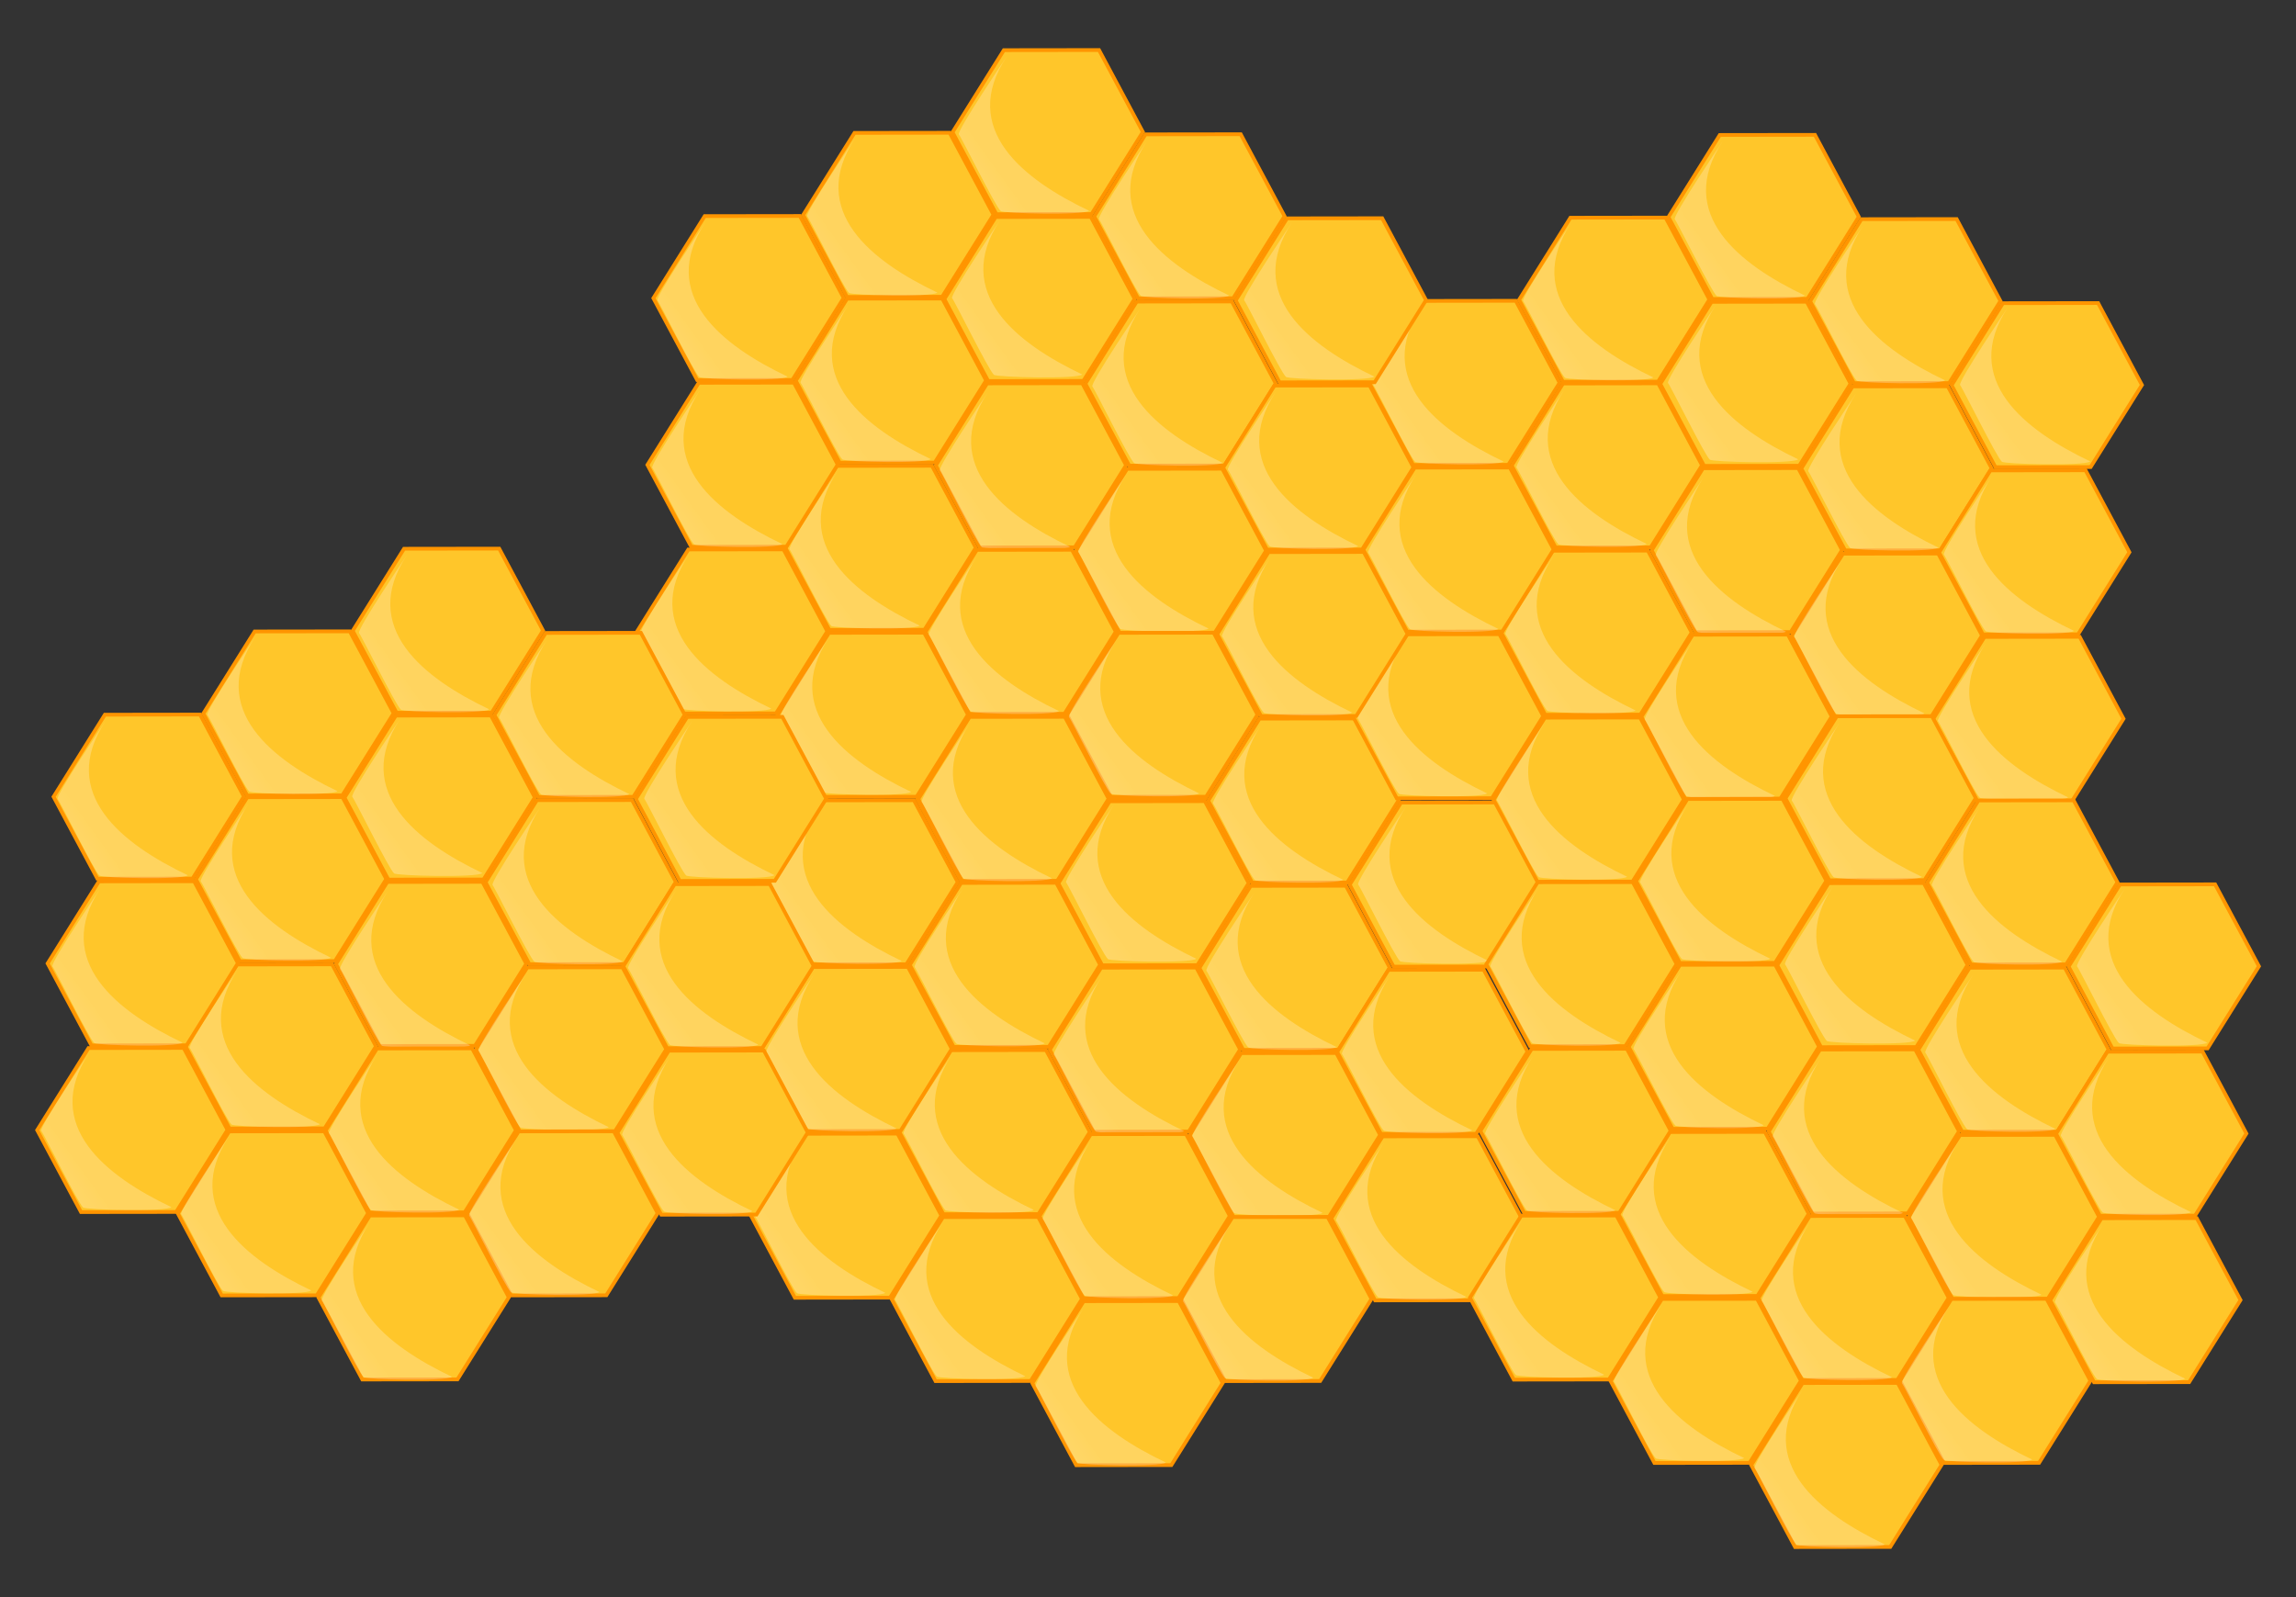 <?xml version="1.0" encoding="UTF-8"?><svg xmlns="http://www.w3.org/2000/svg" xmlns:xlink="http://www.w3.org/1999/xlink" height="1073.1" preserveAspectRatio="xMidYMid meet" version="1.0" viewBox="-706.2 -559.5 1542.6 1073.1" width="1542.6" zoomAndPan="magnify"><rect x="-706.2" y="-559.5" width="1542.6" height="1073.1" fill="#333333" stroke="none"/><defs><linearGradient id="a" x1="-1.012" x2=".207" xlink:actuate="onLoad" xlink:show="other" xlink:type="simple" xmlns:xlink="http://www.w3.org/1999/xlink" y1=".508" y2=".703"><stop offset="0" stop-color="#fff" stop-opacity=".5"/><stop offset="1" stop-color="#fff" stop-opacity=".25"/></linearGradient></defs><g fill-rule="evenodd"><g id="change1_3"><path d="m116.88 76.108l-62.311 18.631-48.07-42.164 14.242-60.794 62.312-18.631 48.069 42.164-14.242 60.794z" fill="#ffc62a" stroke="#ff9500" stroke-width="2.5" transform="rotate(-41.331 68.815 33.944)"/></g><path d="m89.09-9.466s-58.762 15.235-58.762 17.955c0 2.72-13.602 52.233-13.058 57.13 0 2.176 39.719 39.174 44.616 39.174-19.043-44.615-29.381-99.025 27.205-114.26v-1e-5z" fill="url(#a)" transform="rotate(-41.48 53.172 47.664)"/><g id="change1_4"><path d="m211.64 132.94l-62.311 18.631-48.07-42.164 14.242-60.794 62.312-18.631 48.069 42.164-14.242 60.794z" fill="#ffc62a" stroke="#ff9500" stroke-width="2.5" transform="rotate(-41.331 163.57 90.778)"/></g><path d="m183.33 49.863s-58.762 15.235-58.762 17.955c0 2.72-13.602 52.233-13.058 57.13 0 2.176 39.719 39.174 44.616 39.174-19.043-44.615-29.381-99.025 27.205-114.26v-8e-6z" fill="url(#a)" transform="rotate(-41.48 147.41 106.99)"/><g id="change1_5"><path d="m111.14 187.89l-62.312 18.631-48.07-42.164 14.242-60.794 62.312-18.631 48.069 42.163-14.242 60.795z" fill="#ffc62a" stroke="#ff9500" stroke-width="2.5" transform="rotate(-41.331 63.076 145.73)"/></g><path d="m80.855 106.3s-58.762 15.235-58.762 17.955c0 2.72-13.602 52.233-13.058 57.13 0 2.176 39.719 39.174 44.616 39.174-19.043-44.615-29.381-99.025 27.205-114.26v-1.5e-5z" fill="url(#a)" transform="rotate(-41.48 44.935 163.43)"/><g id="change1_6"><path d="m217.58 20.565l-62.311 18.631-48.07-42.164 14.243-60.794 62.311-18.631 48.069 42.164-14.242 60.794z" fill="#ffc62a" stroke="#ff9500" stroke-width="2.5" transform="rotate(-41.331 169.51 -21.598)"/></g><path d="m187.79-62.514s-58.762 15.235-58.762 17.955c0 2.72-13.602 52.233-13.058 57.13 0 2.176 39.719 39.174 44.616 39.174-19.043-44.615-29.381-99.025 27.205-114.26z" fill="url(#a)" transform="rotate(-41.48 151.87 -5.385)"/><g id="change1_7"><path d="m205.2 245.32l-62.311 18.631-48.07-42.164 14.242-60.794 62.312-18.631 48.069 42.164-14.242 60.794z" fill="#ffc62a" stroke="#ff9500" stroke-width="2.5" transform="rotate(-41.331 157.14 203.15)"/></g><path d="m173.92 161.25s-58.762 15.235-58.762 17.955c0 2.72-13.602 52.233-13.058 57.13 0 2.176 39.719 39.174 44.616 39.174-19.043-44.615-29.381-99.025 27.205-114.26v-1.5e-5z" fill="url(#a)" transform="rotate(-41.48 138 218.38)"/><g id="change1_8"><path d="m104.21 299.77l-62.311 18.631-48.07-42.163 14.242-60.795 62.312-18.631 48.069 42.164-14.242 60.794z" fill="#ffc62a" stroke="#ff9500" stroke-width="2.5" transform="rotate(-41.331 56.145 257.61)"/></g><path d="m73.444 216.69s-58.762 15.235-58.762 17.955c0 2.72-13.602 52.233-13.058 57.13 0 2.176 39.719 39.174 44.616 39.174-19.043-44.615-29.381-99.025 27.205-114.26v-1.5e-5z" fill="url(#a)" transform="rotate(-41.48 37.527 273.82)"/><g id="change1_9"><path d="m312.63 77.001l-62.311 18.631-48.07-42.164 14.242-60.794 62.312-18.631 48.069 42.164-14.242 60.794z" fill="#ffc62a" stroke="#ff9500" stroke-width="2.5" transform="rotate(-41.331 264.56 34.837)"/></g><path d="m285.31-8.058s-58.762 15.235-58.762 17.955c0 2.72-13.602 52.233-13.058 57.13 0 2.176 39.719 39.174 44.616 39.174-19.043-44.615-29.381-99.025 27.205-114.26v-1e-5z" fill="url(#a)" transform="rotate(-41.48 249.39 49.07)"/><g id="change1_10"><path d="m304.21 189.38l-62.311 18.631-48.07-42.164 14.242-60.794 62.312-18.631 48.069 42.164-14.242 60.794z" fill="#ffc62a" stroke="#ff9500" stroke-width="2.5" transform="rotate(-41.331 256.14 147.21)"/></g><path d="m274.42 105.8s-58.762 15.235-58.762 17.955c0 2.72-13.602 52.233-13.058 57.13 0 2.176 39.719 39.174 44.616 39.174-19.043-44.615-29.381-99.025 27.205-114.26v-1.5e-5z" fill="url(#a)" transform="rotate(-41.48 238.5 162.93)"/><g id="change1_11"><path d="m300.25 301.26l-62.311 18.631-48.07-42.164 14.242-60.794 62.312-18.631 48.069 42.164-14.242 60.794z" fill="#ffc62a" stroke="#ff9500" stroke-width="2.5" transform="rotate(-41.331 252.18 259.1)"/></g><path d="m270.46 217.68s-58.762 15.235-58.762 17.955c0 2.72-13.602 52.233-13.058 57.13 0 2.176 39.719 39.174 44.616 39.174-19.043-44.615-29.381-99.025 27.205-114.26v-1.5e-5z" fill="url(#a)" transform="rotate(-41.48 234.54 274.81)"/><g id="change1_12"><path d="m10.149 243.34l-62.311 18.631-48.07-42.164 14.242-60.794 62.312-18.631 48.069 42.164-14.242 60.794z" fill="#ffc62a" stroke="#ff9500" stroke-width="2.5" transform="rotate(-41.331 -37.92 201.17)"/></g><path d="m-20.146 159.26s-58.762 15.235-58.762 17.955c0 2.72-13.602 52.233-13.058 57.13 0 2.176 39.719 39.174 44.616 39.174-19.043-44.615-29.381-99.025 27.205-114.26v-1.5e-5z" fill="url(#a)" transform="rotate(-41.48 -56.062 216.39)"/><g id="change1_13"><path d="m17.084 130.96l-62.311 18.631-48.07-42.164 14.242-60.794 62.312-18.631 48.069 42.164-14.242 60.794z" fill="#ffc62a" stroke="#ff9500" stroke-width="2.5" transform="rotate(-41.331 -30.984 88.798)"/></g><path d="m-12.71 47.388s-58.762 15.235-58.762 17.955c0 2.72-13.602 52.233-13.058 57.13 0 2.176 39.719 39.174 44.616 39.174-19.043-44.615-29.381-99.025 27.205-114.26z" fill="url(#a)" transform="rotate(-41.48 -48.63 104.52)"/><g id="change1_14"><path d="m22.03 19.58l-62.311 18.631-48.07-42.164 14.242-60.794 62.312-18.631 48.069 42.164-14.242 60.794z" fill="#ffc62a" stroke="#ff9500" stroke-width="2.5" transform="rotate(-41.331 -26.039 -22.584)"/></g><path d="m-8.265-64.494s-58.762 15.235-58.762 17.955c0 2.72-13.602 52.233-13.058 57.13 0 2.176 39.719 39.174 44.616 39.174-19.043-44.615-29.381-99.025 27.205-114.26v-8e-6z" fill="url(#a)" transform="rotate(-41.48 -44.184 -7.363)"/><g id="change1_15"><path d="m122.4-36.005l-62.311 18.631-48.07-42.164 14.242-60.794 62.312-18.631 48.069 42.164-14.242 60.794z" fill="#ffc62a" stroke="#ff9500" stroke-width="2.5" transform="rotate(-41.331 74.333 -78.169)"/></g><path d="m93.635-119.49s-58.762 15.235-58.762 17.955c0 2.72-13.602 52.233-13.058 57.13 0 2.176 39.719 39.174 44.616 39.174-19.043-44.615-29.381-99.025 27.205-114.26z" fill="url(#a)" transform="rotate(-41.48 57.716 -62.362)"/><g fill="#ffc62a" id="change1_2" stroke="#ff9500" stroke-width="2.5"><path d="m-89.598 299.5l-62.311 18.631-48.07-42.164 14.242-60.794 62.312-18.631 48.069 42.163-14.242 60.794z" fill="inherit" transform="rotate(-41.331 -137.67 257.33)"/><path d="m-82.598 187.5l-62.311 18.631-48.07-42.164 14.242-60.794 62.312-18.631 48.069 42.164-14.242 60.794z" fill="inherit" transform="rotate(-41.331 -130.67 145.33)"/><path d="m-78.598 75.496l-62.311 18.631-48.07-42.164 14.242-60.794 62.312-18.631 48.069 42.163-14.242 60.794z" fill="inherit" transform="rotate(-41.331 -126.67 33.331)"/><path d="m99.402 412l-62.311 18.631-48.07-42.164 14.242-60.794 62.312-18.631 48.069 42.164-14.242 60.794z" fill="inherit" transform="rotate(-41.331 51.332 369.83)"/><path d="m199.4 355.5l-62.311 18.631-48.07-42.164 14.242-60.794 62.312-18.631 48.069 42.164-14.242 60.794z" fill="inherit" transform="rotate(-41.331 151.33 313.33)"/><path d="m4.902 355.5l-62.311 18.631-48.07-42.164 14.242-60.794 62.312-18.631 48.069 42.164-14.242 60.794z" fill="inherit" transform="rotate(-41.331 -43.168 313.33)"/></g><g fill="url(#a)" stroke-width="1.25"><path d="m-108.86-7.992s-58.762 15.235-58.762 17.955c0 2.72-13.602 52.233-13.058 57.13 0 2.176 39.719 39.174 44.616 39.174-19.043-44.615-29.381-99.025 27.205-114.26v-1e-5z" transform="rotate(-41.48 -144.78 49.138)"/><path d="m68.635 329.01s-58.762 15.235-58.762 17.955c0 2.72-13.602 52.233-13.058 57.13 0 2.176 39.719 39.174 44.616 39.174-19.043-44.615-29.381-99.025 27.205-114.26v-3.1e-5z" transform="rotate(-41.48 32.716 386.14)"/><path d="m167.64 272.01s-58.762 15.235-58.762 17.955c0 2.72-13.602 52.233-13.058 57.13 0 2.176 39.719 39.174 44.616 39.174-19.043-44.615-29.381-99.025 27.205-114.26v-3.1e-5z" transform="rotate(-41.48 131.72 329.14)"/><path d="m-25.865 271.01s-58.762 15.235-58.762 17.955c0 2.72-13.602 52.233-13.058 57.13 0 2.176 39.719 39.174 44.616 39.174-19.043-44.615-29.381-99.025 27.205-114.26v-3.1e-5z" transform="rotate(-41.48 -61.784 328.14)"/><path d="m-119.86 215.01s-58.762 15.235-58.762 17.955c0 2.72-13.602 52.233-13.058 57.13 0 2.176 39.719 39.174 44.616 39.174-19.043-44.615-29.381-99.025 27.205-114.26v-1.5e-5z" transform="rotate(-41.48 -155.78 272.14)"/><path d="m-112.36 104.51s-58.762 15.235-58.762 17.955c0 2.72-13.602 52.233-13.058 57.13 0 2.176 39.719 39.174 44.616 39.174-19.043-44.615-29.381-99.025 27.205-114.26v-8e-6z" transform="rotate(-41.48 -148.28 161.64)"/></g><g id="change1_16"><path d="m521.27-259.46l-62.311 18.631-48.07-42.164 14.242-60.794 62.312-18.631 48.069 42.164-14.242 60.794z" fill="#ffc62a" stroke="#ff9500" stroke-width="2.5" transform="rotate(-41.331 473.2 -301.63)"/></g><path d="m493.48-345.04s-58.762 15.235-58.762 17.955c0 2.72-13.602 52.233-13.058 57.13 0 2.176 39.719 39.174 44.616 39.174-19.043-44.615-29.381-99.025 27.205-114.26v-3.1e-5z" fill="url(#a)" transform="rotate(-41.48 457.56 -287.91)"/><g id="change1_17"><path d="m616.03-202.63l-62.311 18.631-48.07-42.164 14.242-60.794 62.312-18.631 48.069 42.164-14.242 60.794z" fill="#ffc62a" stroke="#ff9500" stroke-width="2.5" transform="rotate(-41.331 567.96 -244.8)"/></g><path d="m587.72-285.71s-58.762 15.235-58.762 17.955c0 2.72-13.602 52.233-13.058 57.13 0 2.176 39.719 39.174 44.616 39.174-19.043-44.615-29.381-99.025 27.205-114.26v-3.1e-5z" fill="url(#a)" transform="rotate(-41.48 551.8 -228.58)"/><g id="change1_18"><path d="m515.53-147.68l-62.312 18.631-48.07-42.164 14.242-60.794 62.312-18.631 48.069 42.163-14.242 60.795z" fill="#ffc62a" stroke="#ff9500" stroke-width="2.5" transform="rotate(-41.331 467.46 -189.84)"/></g><path d="m485.24-229.27s-58.762 15.235-58.762 17.955c0 2.72-13.602 52.233-13.058 57.13 0 2.176 39.719 39.174 44.616 39.174-19.043-44.615-29.381-99.025 27.205-114.26v-1.5e-5z" fill="url(#a)" transform="rotate(-41.48 449.32 -172.15)"/><g id="change1_19"><path d="m621.97-315.01l-62.311 18.631-48.07-42.164 14.243-60.794 62.311-18.631 48.069 42.164-14.242 60.794z" fill="#ffc62a" stroke="#ff9500" stroke-width="2.5" transform="rotate(-41.331 573.9 -357.17)"/></g><path d="m592.17-398.09s-58.762 15.235-58.762 17.955c0 2.72-13.602 52.233-13.058 57.13 0 2.176 39.719 39.174 44.616 39.174-19.043-44.615-29.381-99.025 27.205-114.26z" fill="url(#a)" transform="rotate(-41.48 556.25 -340.96)"/><g id="change1_20"><path d="m609.59-90.255l-62.311 18.631-48.07-42.164 14.242-60.794 62.312-18.631 48.069 42.164-14.242 60.794z" fill="#ffc62a" stroke="#ff9500" stroke-width="2.5" transform="rotate(-41.331 561.52 -132.42)"/></g><path d="m578.31-174.32s-58.762 15.235-58.762 17.955c0 2.72-13.602 52.233-13.058 57.13 0 2.176 39.719 39.174 44.616 39.174-19.043-44.615-29.381-99.025 27.205-114.26v-1.5e-5z" fill="url(#a)" transform="rotate(-41.48 542.39 -117.2)"/><g id="change1_21"><path d="m508.6-35.8l-62.311 18.631-48.07-42.163 14.242-60.795 62.312-18.631 48.069 42.164-14.242 60.794z" fill="#ffc62a" stroke="#ff9500" stroke-width="2.5" transform="rotate(-41.331 460.53 -77.964)"/></g><path d="m477.83-118.88s-58.762 15.235-58.762 17.955c0 2.72-13.602 52.233-13.058 57.13 0 2.176 39.719 39.174 44.616 39.174-19.043-44.615-29.381-99.025 27.205-114.26v-1.5e-5z" fill="url(#a)" transform="rotate(-41.48 441.91 -61.755)"/><g id="change1_22"><path d="m717.02-258.57l-62.311 18.631-48.07-42.164 14.242-60.794 62.312-18.631 48.069 42.164-14.242 60.794z" fill="#ffc62a" stroke="#ff9500" stroke-width="2.5" transform="rotate(-41.331 668.95 -300.74)"/></g><path d="m689.7-343.63s-58.762 15.235-58.762 17.955c0 2.72-13.602 52.233-13.058 57.13 0 2.176 39.719 39.174 44.616 39.174-19.043-44.615-29.381-99.025 27.205-114.26z" fill="url(#a)" transform="rotate(-41.48 653.78 -286.5)"/><g id="change1_23"><path d="m708.6-146.2l-62.311 18.631-48.07-42.164 14.242-60.794 62.312-18.631 48.069 42.164-14.242 60.794z" fill="#ffc62a" stroke="#ff9500" stroke-width="2.5" transform="rotate(-41.331 660.53 -188.36)"/></g><path d="m678.8-229.77s-58.762 15.235-58.762 17.955c0 2.72-13.602 52.233-13.058 57.13 0 2.176 39.719 39.174 44.616 39.174-19.043-44.615-29.381-99.025 27.205-114.26v-1.5e-5z" fill="url(#a)" transform="rotate(-41.48 642.88 -172.64)"/><g id="change1_24"><path d="m704.64-34.315l-62.311 18.631-48.07-42.164 14.242-60.794 62.312-18.631 48.069 42.164-14.242 60.794z" fill="#ffc62a" stroke="#ff9500" stroke-width="2.5" transform="rotate(-41.331 656.57 -76.478)"/></g><path d="m674.84-117.89s-58.762 15.235-58.762 17.955c0 2.72-13.602 52.233-13.058 57.13 0 2.176 39.719 39.174 44.616 39.174-19.043-44.615-29.381-99.025 27.205-114.26v-1.5e-5z" fill="url(#a)" transform="rotate(-41.48 638.92 -60.76)"/><g id="change1_25"><path d="m414.53-92.235l-62.311 18.631-48.07-42.164 14.242-60.794 62.312-18.631 48.069 42.164-14.242 60.794z" fill="#ffc62a" stroke="#ff9500" stroke-width="2.5" transform="rotate(-41.331 366.47 -134.4)"/></g><path d="m384.24-176.31s-58.762 15.235-58.762 17.955c0 2.72-13.602 52.233-13.058 57.13 0 2.176 39.719 39.174 44.616 39.174-19.043-44.615-29.381-99.025 27.205-114.26v-1.5e-5z" fill="url(#a)" transform="rotate(-41.48 348.32 -119.18)"/><g id="change1_26"><path d="m421.47-204.61l-62.311 18.631-48.07-42.164 14.242-60.794 62.312-18.631 48.069 42.164-14.242 60.794z" fill="#ffc62a" stroke="#ff9500" stroke-width="2.5" transform="rotate(-41.331 373.4 -246.78)"/></g><path d="m391.68-288.19s-58.762 15.235-58.762 17.955c0 2.72-13.602 52.233-13.058 57.13 0 2.176 39.719 39.174 44.616 39.174-19.043-44.615-29.381-99.025 27.205-114.26z" fill="url(#a)" transform="rotate(-41.48 355.76 -231.06)"/><g id="change1_27"><path d="m426.42-315.99l-62.311 18.631-48.07-42.164 14.242-60.794 62.312-18.631 48.069 42.164-14.242 60.794z" fill="#ffc62a" stroke="#ff9500" stroke-width="2.5" transform="rotate(-41.331 378.35 -358.16)"/></g><path d="m396.12-400.07s-58.762 15.235-58.762 17.955c0 2.72-13.602 52.233-13.058 57.13 0 2.176 39.719 39.174 44.616 39.174-19.043-44.615-29.381-99.025 27.205-114.26z" fill="url(#a)" transform="rotate(-41.48 360.2 -342.94)"/><g id="change1_28"><path d="m526.79-371.58l-62.311 18.631-48.07-42.164 14.242-60.794 62.312-18.631 48.069 42.164-14.242 60.794z" fill="#ffc62a" stroke="#ff9500" stroke-width="2.5" transform="rotate(-41.331 478.72 -413.74)"/></g><path d="m498.02-455.07s-58.762 15.235-58.762 17.955c0 2.72-13.602 52.233-13.058 57.13 0 2.176 39.719 39.174 44.616 39.174-19.043-44.615-29.381-99.025 27.205-114.26z" fill="url(#a)" transform="rotate(-41.48 462.1 -397.94)"/><g fill="#ffc62a" id="change1_68" stroke="#ff9500" stroke-width="2.5"><path d="m314.79-36.078l-62.311 18.631-48.07-42.164 14.242-60.794 62.312-18.631 48.069 42.163-14.242 60.794z" fill="inherit" transform="rotate(-41.331 266.72 -78.242)"/><path d="m321.79-148.08l-62.311 18.631-48.07-42.164 14.242-60.794 62.312-18.631 48.069 42.164-14.242 60.794z" fill="inherit" transform="rotate(-41.331 273.72 -190.24)"/><path d="m325.79-260.08l-62.311 18.631-48.07-42.164 14.242-60.794 62.312-18.631 48.069 42.164-14.242 60.794z" fill="inherit" transform="rotate(-41.331 277.72 -302.24)"/><path d="m503.79 76.424l-62.311 18.631-48.07-42.164 14.242-60.794 62.312-18.631 48.069 42.164-14.242 60.794z" fill="inherit" transform="rotate(-41.331 455.72 34.259)"/><path d="m603.79 19.924l-62.311 18.631-48.07-42.164 14.242-60.794 62.312-18.631 48.069 42.164-14.242 60.794z" fill="inherit" transform="rotate(-41.331 555.72 -22.241)"/><path d="m409.29 19.924l-62.311 18.631-48.07-42.164 14.242-60.794 62.312-18.631 48.069 42.164-14.242 60.794z" fill="inherit" transform="rotate(-41.331 361.22 -22.241)"/></g><g fill="url(#a)" stroke-width="1.25"><path d="m295.52-343.57s-58.762 15.235-58.762 17.955c0 2.72-13.602 52.233-13.058 57.13 0 2.176 39.719 39.174 44.616 39.174-19.043-44.615-29.381-99.025 27.205-114.26z" transform="rotate(-41.48 259.6 -286.44)"/><path d="m473.02-6.565s-58.762 15.235-58.762 17.955c0 2.72-13.602 52.233-13.058 57.13 0 2.176 39.719 39.174 44.616 39.174-19.043-44.615-29.381-99.025 27.205-114.26v-3.1e-5z" transform="rotate(-41.48 437.1 50.565)"/><path d="m572.02-63.565s-58.762 15.235-58.762 17.955c0 2.72-13.602 52.233-13.058 57.13 0 2.176 39.719 39.174 44.616 39.174-19.043-44.615-29.381-99.025 27.205-114.26v-3.1e-5z" transform="rotate(-41.48 536.1 -6.435)"/><path d="m378.52-64.565s-58.762 15.235-58.762 17.955c0 2.72-13.602 52.233-13.058 57.13 0 2.176 39.719 39.174 44.616 39.174-19.043-44.615-29.381-99.025 27.205-114.26v-3.1e-5z" transform="rotate(-41.48 342.6 -7.435)"/><path d="m284.52-120.57s-58.762 15.235-58.762 17.955c0 2.72-13.602 52.233-13.058 57.13 0 2.176 39.719 39.174 44.616 39.174-19.043-44.615-29.381-99.025 27.205-114.26v-1.5e-5z" transform="rotate(-41.48 248.6 -63.435)"/><path d="m292.02-231.07s-58.762 15.235-58.762 17.955c0 2.72-13.602 52.233-13.058 57.13 0 2.176 39.719 39.174 44.616 39.174-19.043-44.615-29.381-99.025 27.205-114.26z" transform="rotate(-41.48 256.1 -173.94)"/></g><g id="change1_29"><path d="m40.27-316.46l-62.311 18.631-48.07-42.164 14.242-60.794 62.312-18.631 48.069 42.164-14.242 60.794z" fill="#ffc62a" stroke="#ff9500" stroke-width="2.5" transform="rotate(-41.331 -7.798 -358.63)"/></g><path d="m12.476-402.04s-58.762 15.235-58.762 17.955c0 2.72-13.602 52.233-13.058 57.13 0 2.176 39.719 39.174 44.616 39.174-19.043-44.615-29.381-99.025 27.205-114.26z" fill="url(#a)" transform="rotate(-41.48 -23.442 -344.91)"/><g id="change1_30"><path d="m135.03-259.63l-62.311 18.631-48.07-42.164 14.242-60.794 62.312-18.631 48.069 42.164-14.242 60.794z" fill="#ffc62a" stroke="#ff9500" stroke-width="2.5" transform="rotate(-41.331 86.957 -301.8)"/></g><path d="m106.72-342.71s-58.762 15.235-58.762 17.955c0 2.72-13.602 52.233-13.058 57.13 0 2.176 39.719 39.174 44.616 39.174-19.043-44.615-29.381-99.025 27.205-114.26v-3.1e-5z" fill="url(#a)" transform="rotate(-41.48 70.797 -285.58)"/><g id="change1_31"><path d="m34.531-204.68l-62.312 18.631-48.07-42.164 14.242-60.794 62.312-18.631 48.069 42.163-14.242 60.795z" fill="#ffc62a" stroke="#ff9500" stroke-width="2.5" transform="rotate(-41.331 -13.538 -246.84)"/></g><path d="m4.241-286.27s-58.762 15.235-58.762 17.955c0 2.72-13.602 52.233-13.058 57.13 0 2.176 39.719 39.174 44.616 39.174-19.043-44.615-29.381-99.025 27.205-114.26z" fill="url(#a)" transform="rotate(-41.48 -31.678 -229.15)"/><g id="change1_32"><path d="m140.97-372.01l-62.311 18.631-48.07-42.164 14.243-60.794 62.311-18.631 48.069 42.164-14.242 60.794z" fill="#ffc62a" stroke="#ff9500" stroke-width="2.5" transform="rotate(-41.331 92.897 -414.17)"/></g><path d="m111.17-455.09s-58.762 15.235-58.762 17.955c0 2.72-13.602 52.233-13.058 57.13 0 2.176 39.719 39.174 44.616 39.174-19.043-44.615-29.381-99.025 27.205-114.26z" fill="url(#a)" transform="rotate(-41.48 75.252 -397.96)"/><g id="change1_33"><path d="m128.59-147.26l-62.311 18.631-48.07-42.164 14.242-60.794 62.312-18.631 48.069 42.164-14.242 60.794z" fill="#ffc62a" stroke="#ff9500" stroke-width="2.5" transform="rotate(-41.331 80.521 -189.42)"/></g><path d="m97.31-231.32s-58.762 15.235-58.762 17.955c0 2.72-13.602 52.233-13.058 57.13 0 2.176 39.719 39.174 44.616 39.174-19.043-44.615-29.381-99.025 27.205-114.26v-1.5e-5z" fill="url(#a)" transform="rotate(-41.48 61.391 -174.2)"/><g id="change1_34"><path d="m27.6-92.8l-62.311 18.631-48.07-42.163 14.242-60.795 62.312-18.631 48.069 42.164-14.242 60.794z" fill="#ffc62a" stroke="#ff9500" stroke-width="2.5" transform="rotate(-41.331 -20.469 -134.96)"/></g><path d="m-3.17-175.88s-58.762 15.235-58.762 17.955c0 2.72-13.602 52.233-13.058 57.13 0 2.176 39.719 39.174 44.616 39.174-19.043-44.615-29.381-99.025 27.205-114.26v-1.5e-5z" fill="url(#a)" transform="rotate(-41.48 -39.087 -118.76)"/><g id="change1_35"><path d="m236.02-315.57l-62.311 18.631-48.07-42.164 14.242-60.794 62.312-18.631 48.069 42.164-14.242 60.794z" fill="#ffc62a" stroke="#ff9500" stroke-width="2.5" transform="rotate(-41.331 187.95 -357.74)"/></g><path d="m208.7-400.63s-58.762 15.235-58.762 17.955c0 2.72-13.602 52.233-13.058 57.13 0 2.176 39.719 39.174 44.616 39.174-19.043-44.615-29.381-99.025 27.205-114.26z" fill="url(#a)" transform="rotate(-41.48 172.78 -343.5)"/><g id="change1_36"><path d="m227.6-203.2l-62.311 18.631-48.07-42.164 14.242-60.794 62.312-18.631 48.069 42.164-14.242 60.794z" fill="#ffc62a" stroke="#ff9500" stroke-width="2.5" transform="rotate(-41.331 179.53 -245.36)"/></g><path d="m197.8-286.77s-58.762 15.235-58.762 17.955c0 2.72-13.602 52.233-13.058 57.13 0 2.176 39.719 39.174 44.616 39.174-19.043-44.615-29.381-99.025 27.205-114.26v-3.1e-5z" fill="url(#a)" transform="rotate(-41.48 161.88 -229.64)"/><g id="change1_37"><path d="m223.64-91.315l-62.311 18.631-48.07-42.164 14.242-60.794 62.312-18.631 48.069 42.164-14.242 60.794z" fill="#ffc62a" stroke="#ff9500" stroke-width="2.5" transform="rotate(-41.331 175.57 -133.48)"/></g><path d="m193.84-174.89s-58.762 15.235-58.762 17.955c0 2.72-13.602 52.233-13.058 57.13 0 2.176 39.719 39.174 44.616 39.174-19.043-44.615-29.381-99.025 27.205-114.26v-1.5e-5z" fill="url(#a)" transform="rotate(-41.48 157.92 -117.76)"/><g id="change1_38"><path d="m-66.465-149.24l-62.311 18.631-48.07-42.164 14.242-60.794 62.312-18.631 48.069 42.164-14.242 60.794z" fill="#ffc62a" stroke="#ff9500" stroke-width="2.5" transform="rotate(-41.331 -114.53 -191.4)"/></g><path d="m-96.76-233.31s-58.762 15.235-58.762 17.955c0 2.72-13.602 52.233-13.058 57.13 0 2.176 39.719 39.174 44.616 39.174-19.043-44.615-29.381-99.025 27.205-114.26v-1.5e-5z" fill="url(#a)" transform="rotate(-41.48 -132.68 -176.18)"/><g id="change1_39"><path d="m-59.529-261.61l-62.311 18.631-48.07-42.164 14.242-60.794 62.312-18.631 48.069 42.164-14.242 60.794z" fill="#ffc62a" stroke="#ff9500" stroke-width="2.5" transform="rotate(-41.331 -107.6 -303.78)"/></g><path d="m-89.324-345.19s-58.762 15.235-58.762 17.955c0 2.72-13.602 52.233-13.058 57.13 0 2.176 39.719 39.174 44.616 39.174-19.043-44.615-29.381-99.025 27.205-114.26z" fill="url(#a)" transform="rotate(-41.48 -125.24 -288.06)"/><g id="change1_40"><path d="m-54.584-372.99l-62.311 18.631-48.07-42.164 14.242-60.794 62.312-18.631 48.069 42.164-14.242 60.794z" fill="#ffc62a" stroke="#ff9500" stroke-width="2.5" transform="rotate(-41.331 -102.65 -415.16)"/></g><path d="m-84.879-457.07s-58.762 15.235-58.762 17.955c0 2.72-13.602 52.233-13.058 57.13 0 2.176 39.719 39.174 44.616 39.174-19.043-44.615-29.381-99.025 27.205-114.26z" fill="url(#a)" transform="rotate(-41.48 -120.8 -399.94)"/><g id="change1_41"><path d="m45.788-428.58l-62.311 18.631-48.07-42.164 14.242-60.794 62.312-18.631 48.069 42.164-14.242 60.794z" fill="#ffc62a" stroke="#ff9500" stroke-width="2.5" transform="rotate(-41.331 -2.28 -470.74)"/></g><path d="m17.021-512.07s-58.762 15.235-58.762 17.955c0 2.72-13.602 52.233-13.058 57.13 0 2.176 39.719 39.174 44.616 39.174-19.043-44.615-29.381-99.025 27.205-114.26z" fill="url(#a)" transform="rotate(-41.48 -18.898 -454.94)"/><g fill="#ffc62a" id="change1_1" stroke="#ff9500" stroke-width="2.5"><path d="m-166.21-93.078l-62.311 18.631-48.07-42.164 14.242-60.794 62.312-18.631 48.069 42.163-14.242 60.794z" fill="inherit" transform="rotate(-41.331 -214.28 -135.24)"/><path d="m-159.21-205.08l-62.311 18.631-48.07-42.164 14.242-60.794 62.312-18.631 48.069 42.164-14.242 60.794z" fill="inherit" transform="rotate(-41.331 -207.28 -247.24)"/><path d="m-155.21-317.08l-62.311 18.631-48.07-42.164 14.242-60.794 62.312-18.631 48.069 42.163-14.242 60.794z" fill="inherit" transform="rotate(-41.331 -203.28 -359.24)"/><path d="m22.788 19.424l-62.311 18.631-48.07-42.164 14.242-60.794 62.312-18.631 48.069 42.164-14.242 60.794z" fill="inherit" transform="rotate(-41.331 -25.282 -22.741)"/><path d="m122.79-37.076l-62.311 18.631-48.07-42.164 14.242-60.794 62.312-18.631 48.069 42.164-14.242 60.794z" fill="inherit" transform="rotate(-41.331 74.718 -79.241)"/><path d="m-71.712-37.076l-62.311 18.631-48.07-42.164 14.242-60.794 62.312-18.631 48.069 42.164-14.242 60.794z" fill="inherit" transform="rotate(-41.331 -119.78 -79.241)"/></g><g fill="url(#a)" stroke-width="1.25"><path d="m-185.48-400.57s-58.762 15.235-58.762 17.955c0 2.72-13.602 52.233-13.058 57.13 0 2.176 39.719 39.174 44.616 39.174-19.043-44.615-29.381-99.025 27.205-114.26z" transform="rotate(-41.48 -221.4 -343.44)"/><path d="m-7.979-63.565s-58.762 15.235-58.762 17.955c0 2.72-13.602 52.233-13.058 57.13 0 2.176 39.719 39.174 44.616 39.174-19.043-44.615-29.381-99.025 27.205-114.26v-3.1e-5z" transform="rotate(-41.48 -43.898 -6.435)"/><path d="m91.021-120.57s-58.762 15.235-58.762 17.955c0 2.72-13.602 52.233-13.058 57.13 0 2.176 39.719 39.174 44.616 39.174-19.043-44.615-29.381-99.025 27.205-114.26v-3.1e-5z" transform="rotate(-41.48 55.102 -63.435)"/><path d="m-102.48-121.57s-58.762 15.235-58.762 17.955c0 2.72-13.602 52.233-13.058 57.13 0 2.176 39.719 39.174 44.616 39.174-19.043-44.615-29.381-99.025 27.205-114.26v-3.1e-5z" transform="rotate(-41.48 -138.4 -64.435)"/><path d="m-196.48-177.57s-58.762 15.235-58.762 17.955c0 2.72-13.602 52.233-13.058 57.13 0 2.176 39.719 39.174 44.616 39.174-19.043-44.615-29.381-99.025 27.205-114.26v-1.5e-5z" transform="rotate(-41.48 -232.4 -120.44)"/><path d="m-188.98-288.07s-58.762 15.235-58.762 17.955c0 2.72-13.602 52.233-13.058 57.13 0 2.176 39.719 39.174 44.616 39.174-19.043-44.615-29.381-99.025 27.205-114.26z" transform="rotate(-41.48 -224.9 -230.94)"/></g><g id="change1_42"><path d="m-362.73 18.535l-62.311 18.631-48.07-42.164 14.242-60.794 62.312-18.631 48.069 42.164-14.242 60.794z" fill="#ffc62a" stroke="#ff9500" stroke-width="2.5" transform="rotate(-41.331 -410.8 -23.629)"/></g><path d="m-390.52-67.039s-58.762 15.235-58.762 17.955c0 2.72-13.602 52.233-13.058 57.13 0 2.176 39.719 39.174 44.616 39.174-19.043-44.615-29.381-99.025 27.205-114.26v-1.5e-5z" fill="url(#a)" transform="rotate(-41.48 -426.44 -9.909)"/><g id="change1_43"><path d="m-267.97 75.369l-62.311 18.631-48.07-42.164 14.242-60.794 62.312-18.631 48.069 42.164-14.242 60.794z" fill="#ffc62a" stroke="#ff9500" stroke-width="2.5" transform="rotate(-41.331 -316.04 33.205)"/></g><path d="m-296.28-7.71s-58.762 15.235-58.762 17.955c0 2.72-13.602 52.233-13.058 57.13 0 2.176 39.719 39.174 44.616 39.174-19.043-44.615-29.381-99.025 27.205-114.26v-8e-6z" fill="url(#a)" transform="rotate(-41.48 -332.2 49.418)"/><g id="change1_44"><path d="m-368.47 130.32l-62.312 18.631-48.07-42.164 14.242-60.794 62.312-18.631 48.069 42.163-14.242 60.795z" fill="#ffc62a" stroke="#ff9500" stroke-width="2.5" transform="rotate(-41.331 -416.54 88.156)"/></g><path d="m-398.76 48.726s-58.762 15.235-58.762 17.955c0 2.72-13.602 52.233-13.058 57.13 0 2.176 39.719 39.174 44.616 39.174-19.043-44.615-29.381-99.025 27.205-114.26v-1.5e-5z" fill="url(#a)" transform="rotate(-41.48 -434.68 105.85)"/><g id="change1_45"><path d="m-262.03-37.008l-62.311 18.631-48.07-42.164 14.243-60.794 62.311-18.631 48.069 42.164-14.242 60.794z" fill="#ffc62a" stroke="#ff9500" stroke-width="2.5" transform="rotate(-41.331 -310.1 -79.171)"/></g><path d="m-291.83-120.09s-58.762 15.235-58.762 17.955c0 2.72-13.602 52.233-13.058 57.13 0 2.176 39.719 39.174 44.616 39.174-19.043-44.615-29.381-99.025 27.205-114.26z" fill="url(#a)" transform="rotate(-41.48 -327.75 -62.958)"/><g id="change1_46"><path d="m-274.41 187.74l-62.311 18.631-48.07-42.164 14.242-60.794 62.312-18.631 48.069 42.164-14.242 60.794z" fill="#ffc62a" stroke="#ff9500" stroke-width="2.5" transform="rotate(-41.331 -322.48 145.58)"/></g><path d="m-305.69 103.68s-58.762 15.235-58.762 17.955c0 2.72-13.602 52.233-13.058 57.13 0 2.176 39.719 39.174 44.616 39.174-19.043-44.615-29.381-99.025 27.205-114.26v-1.5e-5z" fill="url(#a)" transform="rotate(-41.48 -341.61 160.8)"/><g id="change1_47"><path d="m-375.4 242.2l-62.311 18.631-48.07-42.163 14.242-60.795 62.312-18.631 48.069 42.164-14.242 60.794z" fill="#ffc62a" stroke="#ff9500" stroke-width="2.5" transform="rotate(-41.331 -423.47 200.04)"/></g><path d="m-406.17 159.12s-58.762 15.235-58.762 17.955c0 2.72-13.602 52.233-13.058 57.13 0 2.176 39.719 39.174 44.616 39.174-19.043-44.615-29.381-99.025 27.205-114.26v-1.5e-5z" fill="url(#a)" transform="rotate(-41.48 -442.09 216.24)"/><g id="change1_48"><path d="m-166.98 19.428l-62.311 18.631-48.07-42.164 14.242-60.794 62.312-18.631 48.069 42.164-14.242 60.794z" fill="#ffc62a" stroke="#ff9500" stroke-width="2.5" transform="rotate(-41.331 -215.05 -22.736)"/></g><path d="m-194.3-65.631s-58.762 15.235-58.762 17.955c0 2.72-13.602 52.233-13.058 57.13 0 2.176 39.719 39.174 44.616 39.174-19.043-44.615-29.381-99.025 27.205-114.26z" fill="url(#a)" transform="rotate(-41.48 -230.22 -8.502)"/><g id="change1_49"><path d="m-175.4 131.8l-62.311 18.631-48.07-42.164 14.242-60.794 62.312-18.631 48.069 42.164-14.242 60.794z" fill="#ffc62a" stroke="#ff9500" stroke-width="2.5" transform="rotate(-41.331 -223.47 89.64)"/></g><path d="m-205.2 48.23s-58.762 15.235-58.762 17.955c0 2.72-13.602 52.233-13.058 57.13 0 2.176 39.719 39.174 44.616 39.174-19.043-44.615-29.381-99.025 27.205-114.26v-1.5e-5z" fill="url(#a)" transform="rotate(-41.48 -241.12 105.36)"/><g id="change1_50"><path d="m-179.36 243.69l-62.311 18.631-48.07-42.164 14.242-60.794 62.312-18.631 48.069 42.164-14.242 60.794z" fill="#ffc62a" stroke="#ff9500" stroke-width="2.5" transform="rotate(-41.331 -227.43 201.52)"/></g><path d="m-209.16 160.11s-58.762 15.235-58.762 17.955c0 2.72-13.602 52.233-13.058 57.13 0 2.176 39.719 39.174 44.616 39.174-19.043-44.615-29.381-99.025 27.205-114.26v-1.5e-5z" fill="url(#a)" transform="rotate(-41.48 -245.08 217.24)"/><g id="change1_51"><path d="m-469.47 185.76l-62.311 18.631-48.07-42.164 14.242-60.794 62.312-18.631 48.069 42.164-14.242 60.794z" fill="#ffc62a" stroke="#ff9500" stroke-width="2.5" transform="rotate(-41.331 -517.53 143.6)"/></g><path d="m-499.76 101.69s-58.762 15.235-58.762 17.955c0 2.72-13.602 52.233-13.058 57.13 0 2.176 39.719 39.174 44.616 39.174-19.043-44.615-29.381-99.025 27.205-114.26v-1.5e-5z" fill="url(#a)" transform="rotate(-41.48 -535.68 158.82)"/><g id="change1_52"><path d="m-462.53 73.388l-62.311 18.631-48.07-42.164 14.242-60.794 62.312-18.631 48.069 42.164-14.242 60.794z" fill="#ffc62a" stroke="#ff9500" stroke-width="2.5" transform="rotate(-41.331 -510.6 31.225)"/></g><path d="m-492.32-10.185s-58.762 15.235-58.762 17.955c0 2.72-13.602 52.233-13.058 57.13 0 2.176 39.719 39.174 44.616 39.174-19.043-44.615-29.381-99.025 27.205-114.26z" fill="url(#a)" transform="rotate(-41.48 -528.24 46.943)"/><g id="change1_53"><path d="m-457.58-37.993l-62.311 18.631-48.07-42.164 14.242-60.794 62.312-18.631 48.069 42.164-14.242 60.794z" fill="#ffc62a" stroke="#ff9500" stroke-width="2.5" transform="rotate(-41.331 -505.65 -80.157)"/></g><path d="m-487.88-122.07s-58.762 15.235-58.762 17.955c0 2.72-13.602 52.233-13.058 57.13 0 2.176 39.719 39.174 44.616 39.174-19.043-44.615-29.381-99.025 27.205-114.26z" fill="url(#a)" transform="rotate(-41.48 -523.8 -64.936)"/><g id="change1_54"><path d="m-357.21-93.578l-62.311 18.631-48.07-42.164 14.242-60.794 62.312-18.631 48.069 42.164-14.242 60.794z" fill="#ffc62a" stroke="#ff9500" stroke-width="2.5" transform="rotate(-41.331 -405.28 -135.74)"/></g><path d="m-385.98-177.07s-58.762 15.235-58.762 17.955c0 2.72-13.602 52.233-13.058 57.13 0 2.176 39.719 39.174 44.616 39.174-19.043-44.615-29.381-99.025 27.205-114.26z" fill="url(#a)" transform="rotate(-41.48 -421.9 -119.94)"/><g fill="#ffc62a" id="change1_70" stroke="#ff9500" stroke-width="2.5"><path d="m-569.21 241.92l-62.311 18.631-48.07-42.164 14.242-60.794 62.312-18.631 48.069 42.163-14.242 60.794z" fill="inherit" transform="rotate(-41.331 -617.28 199.76)"/><path d="m-562.21 129.92l-62.311 18.631-48.07-42.164 14.242-60.794 62.312-18.631 48.069 42.164-14.242 60.794z" fill="inherit" transform="rotate(-41.331 -610.28 87.758)"/><path d="m-558.21 17.922l-62.311 18.631-48.07-42.164 14.242-60.794 62.312-18.631 48.069 42.164-14.242 60.794z" fill="inherit" transform="rotate(-41.331 -606.28 -24.242)"/><path d="m-380.21 354.42l-62.311 18.631-48.07-42.164 14.242-60.794 62.312-18.631 48.069 42.164-14.242 60.794z" fill="inherit" transform="rotate(-41.331 -428.28 312.26)"/><path d="m-280.21 297.92l-62.311 18.631-48.07-42.164 14.242-60.794 62.312-18.631 48.069 42.164-14.242 60.794z" fill="inherit" transform="rotate(-41.331 -328.28 255.76)"/><path d="m-474.71 297.92l-62.311 18.631-48.07-42.164 14.242-60.794 62.312-18.631 48.069 42.164-14.242 60.794z" fill="inherit" transform="rotate(-41.331 -522.78 255.76)"/></g><g fill="url(#a)" stroke-width="1.25"><path d="m-588.48-65.565s-58.762 15.235-58.762 17.955c0 2.72-13.602 52.233-13.058 57.13 0 2.176 39.719 39.174 44.616 39.174-19.043-44.615-29.381-99.025 27.205-114.26v-1.5e-5z" transform="rotate(-41.48 -624.4 -8.435)"/><path d="m-410.98 271.43s-58.762 15.235-58.762 17.955c0 2.72-13.602 52.233-13.058 57.13 0 2.176 39.719 39.174 44.616 39.174-19.043-44.615-29.381-99.025 27.205-114.26v-3.1e-5z" transform="rotate(-41.48 -446.9 328.56)"/><path d="m-311.98 214.43s-58.762 15.235-58.762 17.955c0 2.72-13.602 52.233-13.058 57.13 0 2.176 39.719 39.174 44.616 39.174-19.043-44.615-29.381-99.025 27.205-114.26v-3.1e-5z" transform="rotate(-41.48 -347.9 271.56)"/><path d="m-505.48 213.43s-58.762 15.235-58.762 17.955c0 2.72-13.602 52.233-13.058 57.13 0 2.176 39.719 39.174 44.616 39.174-19.043-44.615-29.381-99.025 27.205-114.26v-3.1e-5z" transform="rotate(-41.48 -541.4 270.56)"/><path d="m-599.48 157.43s-58.762 15.235-58.762 17.955c0 2.72-13.602 52.233-13.058 57.13 0 2.176 39.719 39.174 44.616 39.174-19.043-44.615-29.381-99.025 27.205-114.26v-1.5e-5z" transform="rotate(-41.48 -635.4 214.56)"/><path d="m-591.98 46.935s-58.762 15.235-58.762 17.955c0 2.72-13.602 52.233-13.058 57.13 0 2.176 39.719 39.174 44.616 39.174-19.043-44.615-29.381-99.025 27.205-114.26v-8e-6z" transform="rotate(-41.48 -627.9 104.06)"/></g><g id="change1_55"><path d="m599.88 131.11l-62.311 18.631-48.07-42.164 14.242-60.794 62.312-18.631 48.069 42.164-14.242 60.794z" fill="#ffc62a" stroke="#ff9500" stroke-width="2.5" transform="rotate(-41.331 551.82 88.944)"/></g><path d="m572.09 45.534s-58.762 15.235-58.762 17.955c0 2.72-13.602 52.233-13.058 57.13 0 2.176 39.719 39.174 44.616 39.174-19.043-44.615-29.381-99.025 27.205-114.26v-1.5e-5z" fill="url(#a)" transform="rotate(-41.48 536.17 102.66)"/><g id="change1_56"><path d="m694.64 187.94l-62.311 18.631-48.07-42.164 14.242-60.794 62.312-18.631 48.069 42.164-14.242 60.794z" fill="#ffc62a" stroke="#ff9500" stroke-width="2.5" transform="rotate(-41.331 646.57 145.78)"/></g><path d="m666.33 104.86s-58.762 15.235-58.762 17.955c0 2.72-13.602 52.233-13.058 57.13 0 2.176 39.719 39.174 44.616 39.174-19.043-44.615-29.381-99.025 27.205-114.26v-1.5e-5z" fill="url(#a)" transform="rotate(-41.48 630.41 161.99)"/><g id="change1_57"><path d="m594.14 242.89l-62.312 18.631-48.07-42.164 14.242-60.794 62.312-18.631 48.069 42.163-14.242 60.795z" fill="#ffc62a" stroke="#ff9500" stroke-width="2.5" transform="rotate(-41.331 546.08 200.73)"/></g><path d="m563.85 161.3s-58.762 15.235-58.762 17.955c0 2.72-13.602 52.233-13.058 57.13 0 2.176 39.719 39.174 44.616 39.174-19.043-44.615-29.381-99.025 27.205-114.26v-1.5e-5z" fill="url(#a)" transform="rotate(-41.48 527.94 218.43)"/><g id="change1_58"><path d="m700.58 75.565l-62.311 18.631-48.07-42.164 14.243-60.794 62.311-18.631 48.069 42.164-14.242 60.794z" fill="#ffc62a" stroke="#ff9500" stroke-width="2.5" transform="rotate(-41.331 652.51 33.402)"/></g><path d="m670.79-7.513s-58.762 15.235-58.762 17.955c0 2.72-13.602 52.233-13.058 57.13 0 2.176 39.719 39.174 44.616 39.174-19.043-44.615-29.381-99.025 27.205-114.26z" fill="url(#a)" transform="rotate(-41.48 634.87 49.615)"/><g id="change1_59"><path d="m688.2 300.32l-62.311 18.631-48.07-42.164 14.242-60.794 62.312-18.631 48.069 42.164-14.242 60.794z" fill="#ffc62a" stroke="#ff9500" stroke-width="2.5" transform="rotate(-41.331 640.14 258.15)"/></g><path d="m656.92 216.25s-58.762 15.235-58.762 17.955c0 2.72-13.602 52.233-13.058 57.13 0 2.176 39.719 39.174 44.616 39.174-19.043-44.615-29.381-99.025 27.205-114.26v-3.1e-5z" fill="url(#a)" transform="rotate(-41.48 621 273.38)"/><g id="change1_60"><path d="m587.21 354.77l-62.311 18.631-48.07-42.163 14.242-60.795 62.312-18.631 48.069 42.164-14.242 60.794z" fill="#ffc62a" stroke="#ff9500" stroke-width="2.5" transform="rotate(-41.331 539.14 312.61)"/></g><path d="m556.44 271.69s-58.762 15.235-58.762 17.955c0 2.72-13.602 52.233-13.058 57.13 0 2.176 39.719 39.174 44.616 39.174-19.043-44.615-29.381-99.025 27.205-114.26z" fill="url(#a)" transform="rotate(-41.48 520.53 328.82)"/><g id="change1_61"><path d="m795.63 132l-62.311 18.631-48.07-42.164 14.242-60.794 62.312-18.631 48.069 42.164-14.242 60.794z" fill="#ffc62a" stroke="#ff9500" stroke-width="2.5" transform="rotate(-41.331 747.56 89.837)"/></g><path d="m768.31 46.942s-58.762 15.235-58.762 17.955c0 2.72-13.602 52.233-13.058 57.13 0 2.176 39.719 39.174 44.616 39.174-19.043-44.615-29.381-99.025 27.205-114.26v-1.5e-5z" fill="url(#a)" transform="rotate(-41.48 732.39 104.07)"/><g id="change1_62"><path d="m787.21 244.38l-62.311 18.631-48.07-42.164 14.242-60.794 62.312-18.631 48.069 42.164-14.242 60.794z" fill="#ffc62a" stroke="#ff9500" stroke-width="2.5" transform="rotate(-41.331 739.14 202.21)"/></g><path d="m757.42 160.8s-58.762 15.235-58.762 17.955c0 2.72-13.602 52.233-13.058 57.13 0 2.176 39.719 39.174 44.616 39.174-19.043-44.615-29.381-99.025 27.205-114.26v-1.5e-5z" fill="url(#a)" transform="rotate(-41.48 721.5 217.93)"/><g id="change1_63"><path d="m783.25 356.26l-62.311 18.631-48.07-42.164 14.242-60.794 62.312-18.631 48.069 42.164-14.242 60.794z" fill="#ffc62a" stroke="#ff9500" stroke-width="2.5" transform="rotate(-41.331 735.18 314.1)"/></g><path d="m753.46 272.68s-58.762 15.235-58.762 17.955c0 2.72-13.602 52.233-13.058 57.13 0 2.176 39.719 39.174 44.616 39.174-19.043-44.615-29.381-99.025 27.205-114.26z" fill="url(#a)" transform="rotate(-41.48 717.54 329.81)"/><g id="change1_64"><path d="m493.15 298.34l-62.311 18.631-48.07-42.164 14.242-60.794 62.312-18.631 48.069 42.164-14.242 60.794z" fill="#ffc62a" stroke="#ff9500" stroke-width="2.5" transform="rotate(-41.331 445.08 256.17)"/></g><path d="m462.85 214.26s-58.762 15.235-58.762 17.955c0 2.72-13.602 52.233-13.058 57.13 0 2.176 39.719 39.174 44.616 39.174-19.043-44.615-29.381-99.025 27.205-114.26z" fill="url(#a)" transform="rotate(-41.48 426.94 271.39)"/><g id="change1_65"><path d="m500.08 185.96l-62.311 18.631-48.07-42.164 14.242-60.794 62.312-18.631 48.069 42.164-14.242 60.794z" fill="#ffc62a" stroke="#ff9500" stroke-width="2.5" transform="rotate(-41.331 452.02 143.8)"/></g><path d="m470.29 102.39s-58.762 15.235-58.762 17.955c0 2.72-13.602 52.233-13.058 57.13 0 2.176 39.719 39.174 44.616 39.174-19.043-44.615-29.381-99.025 27.205-114.26z" fill="url(#a)" transform="rotate(-41.48 434.37 159.52)"/><g id="change1_66"><path d="m505.03 74.58l-62.311 18.631-48.07-42.164 14.242-60.794 62.312-18.631 48.069 42.164-14.242 60.794z" fill="#ffc62a" stroke="#ff9500" stroke-width="2.5" transform="rotate(-41.331 456.96 32.416)"/></g><path d="m474.74-9.494s-58.762 15.235-58.762 17.955c0 2.72-13.602 52.233-13.058 57.13 0 2.176 39.719 39.174 44.616 39.174-19.043-44.615-29.381-99.025 27.205-114.26v-8e-6z" fill="url(#a)" transform="rotate(-41.48 438.82 47.637)"/><g id="change1_67"><path d="m605.4 18.996l-62.311 18.631-48.07-42.164 14.242-60.794 62.312-18.631 48.069 42.164-14.242 60.794z" fill="#ffc62a" stroke="#ff9500" stroke-width="2.5" transform="rotate(-41.331 557.33 -23.169)"/></g><path d="m576.63-64.492s-58.762 15.235-58.762 17.955c0 2.72-13.602 52.233-13.058 57.13 0 2.176 39.719 39.174 44.616 39.174-19.043-44.615-29.381-99.025 27.205-114.26z" fill="url(#a)" transform="rotate(-41.48 540.72 -7.362)"/><g fill="#ffc62a" id="change1_69" stroke="#ff9500" stroke-width="2.5"><path d="m393.4 354.5l-62.311 18.631-48.07-42.164 14.242-60.794 62.312-18.631 48.069 42.164-14.242 60.794z" fill="inherit" transform="rotate(-41.331 345.33 312.33)"/><path d="m400.4 242.5l-62.311 18.631-48.07-42.164 14.242-60.794 62.312-18.631 48.069 42.164-14.242 60.794z" fill="inherit" transform="rotate(-41.331 352.33 200.33)"/><path d="m404.4 130.5l-62.311 18.631-48.07-42.164 14.242-60.794 62.312-18.631 48.069 42.164-14.242 60.794z" fill="inherit" transform="rotate(-41.331 356.33 88.331)"/><path d="m582.4 467l-62.311 18.631-48.07-42.164 14.242-60.794 62.312-18.631 48.069 42.164-14.242 60.794z" fill="inherit" transform="rotate(-41.331 534.33 424.83)"/><path d="m682.4 410.5l-62.311 18.631-48.07-42.164 14.242-60.794 62.312-18.631 48.069 42.164-14.242 60.794z" fill="inherit" transform="rotate(-41.331 634.33 368.33)"/><path d="m487.9 410.5l-62.311 18.631-48.07-42.164 14.242-60.794 62.312-18.631 48.069 42.164-14.242 60.794z" fill="inherit" transform="rotate(-41.331 439.83 368.33)"/></g><g fill="url(#a)" stroke-width="1.25"><path d="m374.14 47.008s-58.762 15.235-58.762 17.955c0 2.72-13.602 52.233-13.058 57.13 0 2.176 39.719 39.174 44.616 39.174-19.043-44.615-29.381-99.025 27.205-114.26v-1.5e-5z" transform="rotate(-41.48 338.22 104.14)"/><path d="m551.64 384.01s-58.762 15.235-58.762 17.955c0 2.72-13.602 52.233-13.058 57.13 0 2.176 39.719 39.174 44.616 39.174-19.043-44.615-29.381-99.025 27.205-114.26v-3.1e-5z" transform="rotate(-41.48 515.72 441.14)"/><path d="m650.64 327.01s-58.762 15.235-58.762 17.955c0 2.72-13.602 52.233-13.058 57.13 0 2.176 39.719 39.174 44.616 39.174-19.043-44.615-29.381-99.025 27.205-114.26v-3.1e-5z" transform="rotate(-41.48 614.72 384.14)"/><path d="m457.14 326.01s-58.762 15.235-58.762 17.955c0 2.72-13.602 52.233-13.058 57.13 0 2.176 39.719 39.174 44.616 39.174-19.043-44.615-29.381-99.025 27.205-114.26v-3.1e-5z" transform="rotate(-41.48 421.22 383.14)"/><path d="m363.14 270.01s-58.762 15.235-58.762 17.955c0 2.72-13.602 52.233-13.058 57.13 0 2.176 39.719 39.174 44.616 39.174-19.043-44.615-29.381-99.025 27.205-114.26v-3.1e-5z" transform="rotate(-41.48 327.22 327.14)"/><path d="m370.64 159.51s-58.762 15.235-58.762 17.955c0 2.72-13.602 52.233-13.058 57.13 0 2.176 39.719 39.174 44.616 39.174-19.043-44.615-29.381-99.025 27.205-114.26z" transform="rotate(-41.48 334.72 216.64)"/></g></g></svg>